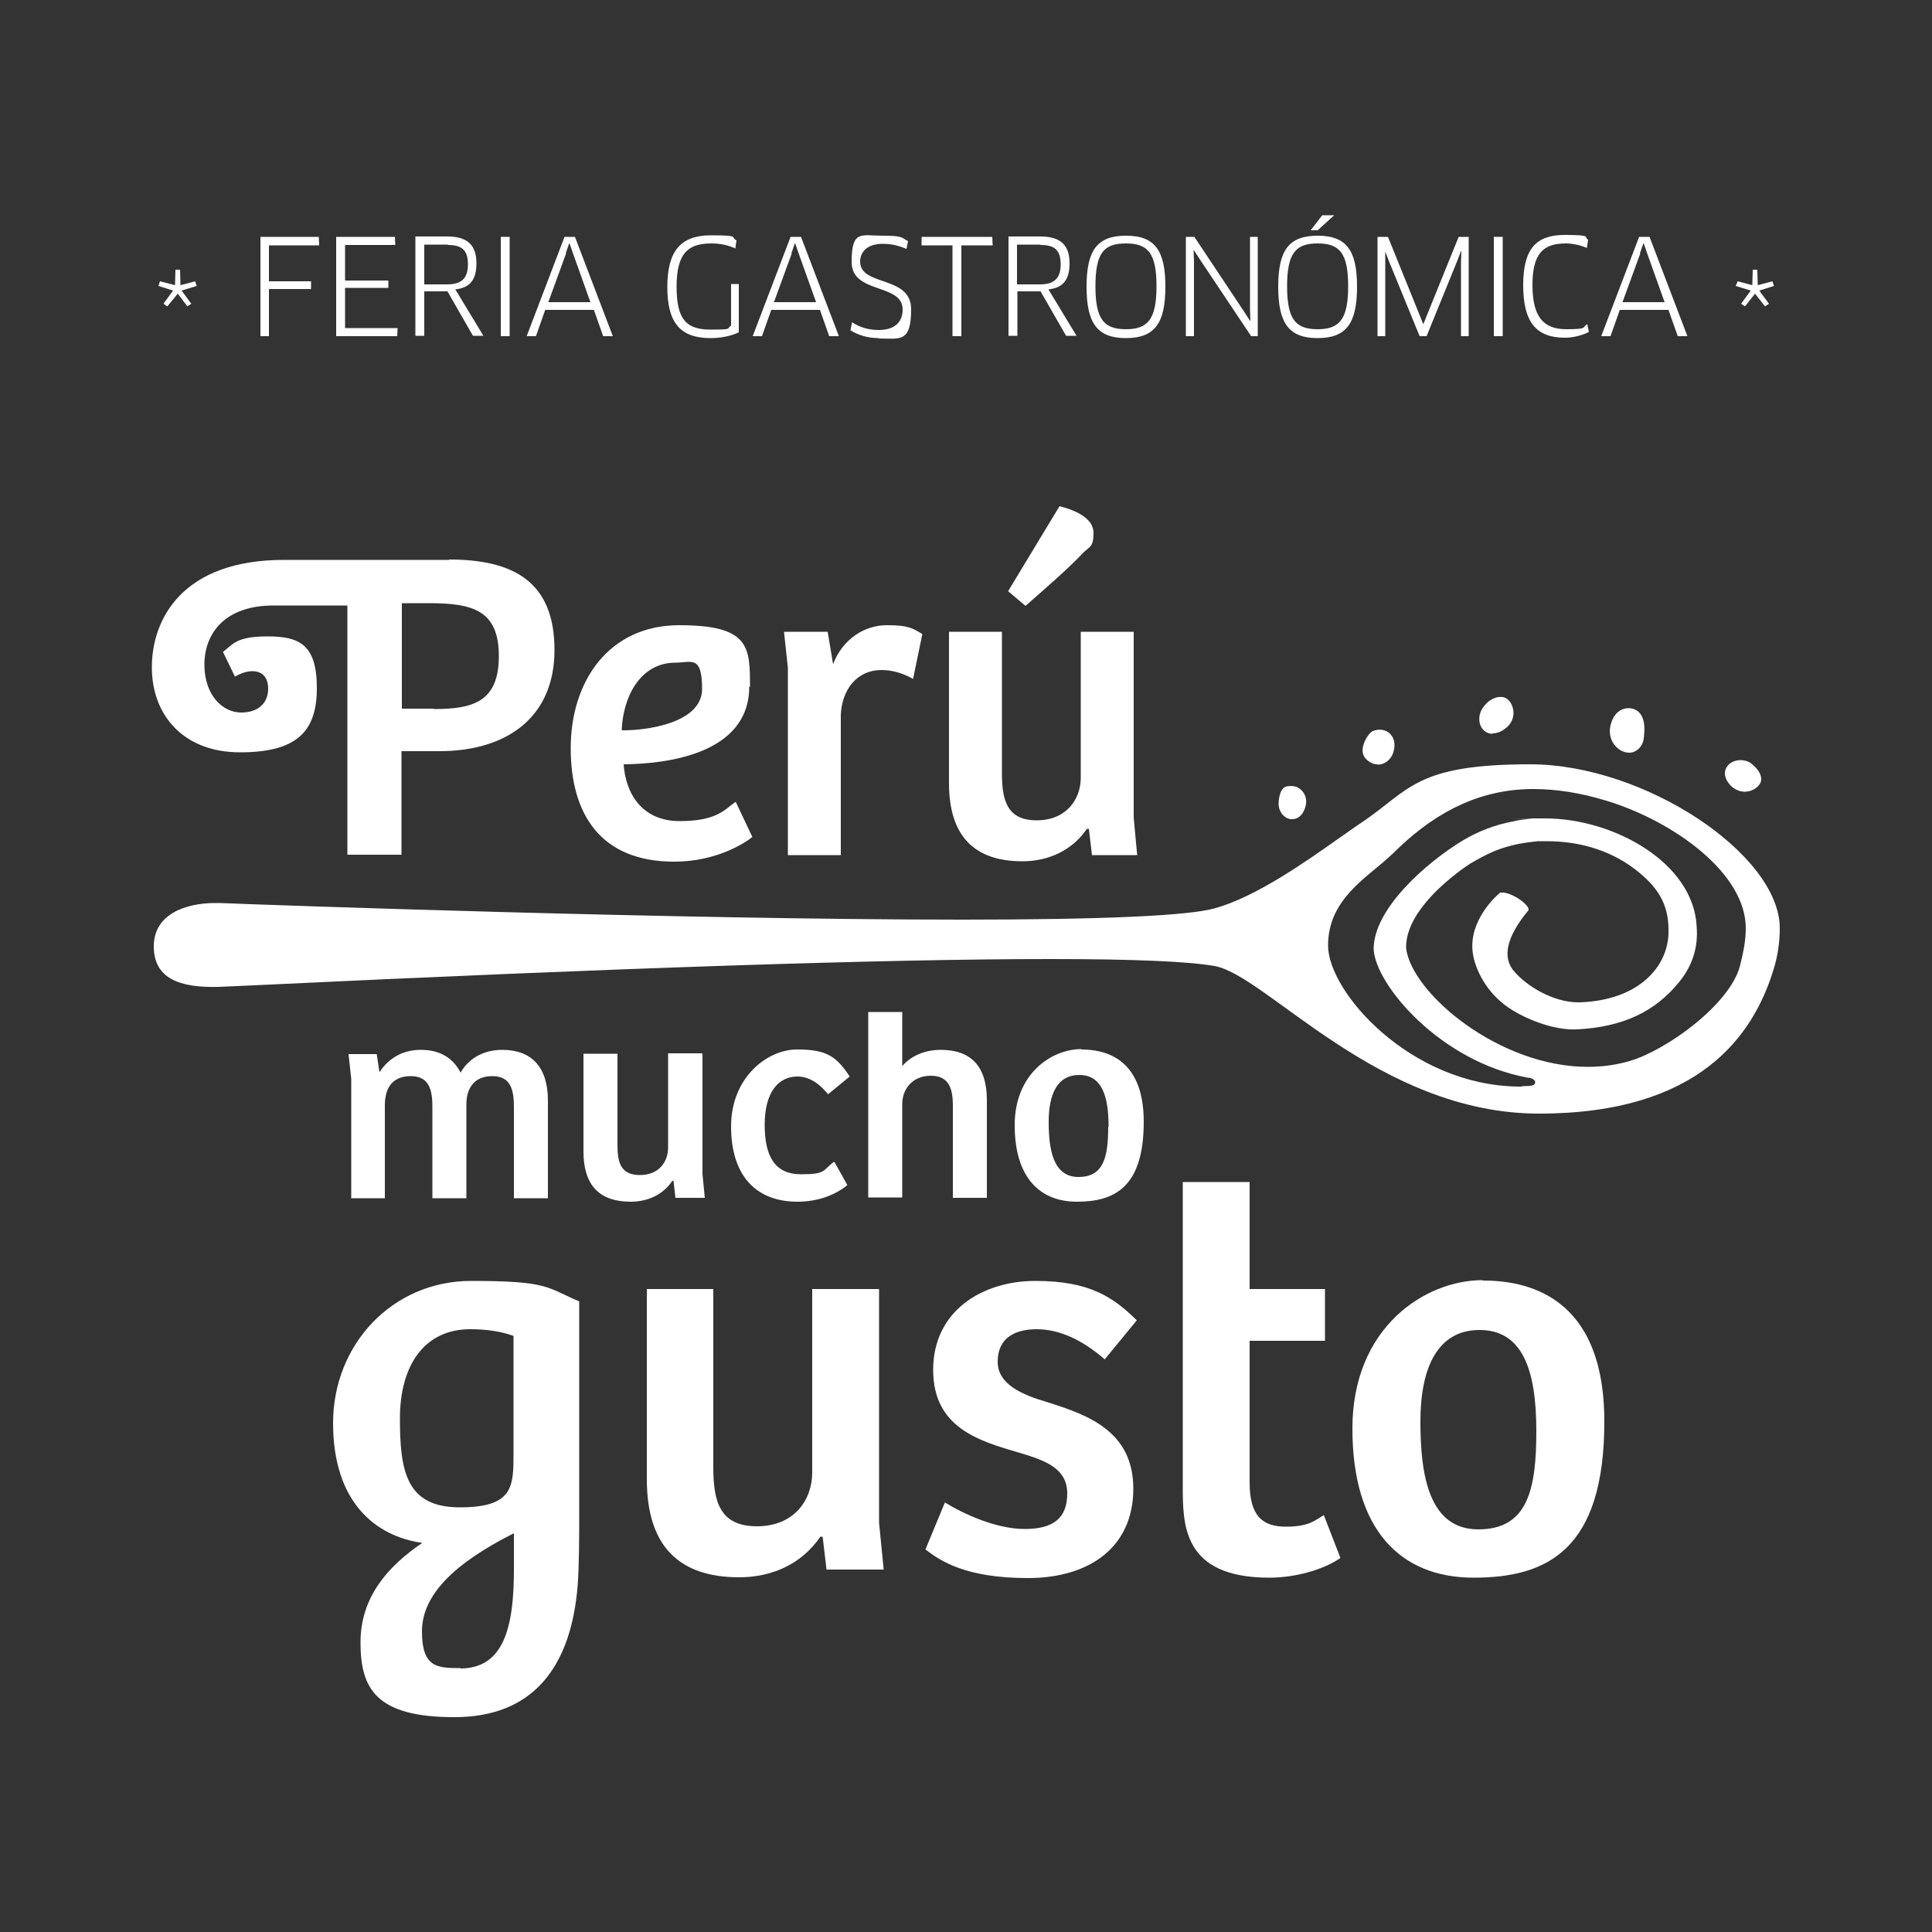 <?xml version="1.0" encoding="UTF-8"?>
<svg id="a" data-name="Capa 1" xmlns="http://www.w3.org/2000/svg" viewBox="0 0 500 500">
  <rect x="0" y="0" width="500" height="500" fill="#333333" stroke="none"/>
  <defs>
    <style>
      .b {
        fill: #fff;
      }
    </style>
  </defs>
  <g>
    <path class="b" d="M119.1,431.8c11.3,0,13.9-10.7,13.9-25.6v-9.4c-15.5,7.8-23.8,16-23.8,25.4s4,9.5,10,9.5M132.8,345.7c-3.3-1.2-7.1-1.7-11.1-1.7-12,0-18.2,9.5-18.2,23.1s1.6,23,15.5,23,13.9-5.4,13.9-14.1v-30.2ZM93.3,425c0-11.4,6.8-19.5,16-25.7-12.1-1.7-23.1-10.5-23.1-31s15.5-36.8,35.7-36.8,19.5,1.7,28,5.3v55c0,5,0,13.3-.4,18.5-1.7,21.2-11.6,34.1-31.9,34.1s-24.3-7.4-24.3-19.3"/>
    <path class="b" d="M227.5,333.6v60.5l1.2,12.1h-14.8l-1-8.5h-.6c-4.9,7.2-12.7,10.5-21,10.5-15.9,0-23.9-8.4-23.9-25.4v-49.2h17.2v46.1c0,8.8,1.6,15.3,11.3,15.3s14.3-6.9,14.3-13.9v-47.5h17.2Z"/>
    <path class="b" d="M244.5,388.8c4.8,3,13.3,6.9,20.7,6.9s11-2.8,11-9.2-5.5-8.5-12.3-10.5c-10.6-3.1-22.4-6.5-22.4-21.5s12.4-23,26.5-23,20.2,4.3,26.2,10.2l-8.3,10.1c-5.5-4.8-11.5-7.8-17.6-7.8s-10.1,2.6-10.1,8.4,6.1,8.5,12.9,10.5c10.5,3.3,22.2,7.5,22.2,22.4s-11.1,23.1-27.3,23.1-22.7-4.5-26.5-7.4l5.1-12.3Z"/>
    <path class="b" d="M323.4,305.9v27.7h19.5v13.4h-19.5v36.7c0,8.8,3.5,11.4,9.4,11.4s7.5-1.6,9.8-3l4.3,11.1c-4.3,3-11.6,5.1-18.4,5.1-22.6,0-22.4-13.9-22.4-24v-78.4h17.2Z"/>
    <path class="b" d="M397.6,370.3c0-16.2-3.8-26.1-14.7-26.1s-15.3,9.8-15.3,23.7,2.2,27.9,15,27.9,15-10.4,15-25.4M383.7,331.4c10.7,0,31.5,3.3,31.5,36.5s-14.8,40.4-33.8,40.4-31.4-12.4-31.4-38.6,18.8-38.4,33.7-38.4"/>
    <path class="b" d="M174.8,171.5c-9.2,0-13.6,9-13.9,17.5,6.2.1,20.8-1.8,20.8-10.7s-2.8-6.8-6.9-6.8M193.9,177.7c0,17.7-22,20-32.5,20.1.5,7.5,4.7,14.7,14.5,14.7s11.7-3.1,14.5-5l4.3,9.1c-1.9,1.6-9.4,6.4-20.2,6.4-19,0-26.8-12.2-26.8-29.4s9.8-31.8,28.1-31.8,18.3,5.7,18.3,16"/>
    <path class="b" d="M217.6,221.3h-13.7v-48.5l-1-9.3h11.3l1.4,8.4c2.5-6.6,8.2-10.1,13.9-10.1s6.7.8,9.2,2.3l-2.4,11.6c-2.5-1.4-5.2-2.3-8.2-2.3-6.2,0-10.2,4.9-10.5,11.6v36.3Z"/>
    <path class="b" d="M274.2,131c3.6.9,8.8,2.9,8.8,6.9s-1.1,3.4-3.1,5.6c-3.6,3.8-9.5,8.9-14.5,13.3l-4.5-3.8,13.3-22ZM293.4,163.5v48.1l.9,9.7h-11.7l-.8-6.8h-.5c-3.9,5.7-10.1,8.4-16.7,8.4-12.6,0-19-6.7-19-20.2v-39.2h13.7v36.6c0,7,1.3,12.2,9,12.2s11.4-5.5,11.4-11v-37.8h13.7Z"/>
    <path class="b" d="M90.9,310v-30.8l-.7-6.4h7.3l.7,4.7c2.4-3.7,6.1-5.8,10.7-5.8s8.2,1.8,10.3,5.9c2.2-3.9,6.2-5.9,10.8-5.9,7.5,0,11.8,4.4,11.8,13.1v25.3h-8.8v-23.5c0-4.4-.7-8.1-5.6-8.1s-6.7,3.4-6.7,7.3v24.3h-8.8v-23.5c0-4-.5-8.1-5.6-8.1s-6.7,3.5-6.7,7.6v24h-8.8Z"/>
    <path class="b" d="M181.8,272.8v31l.6,6.2h-7.6l-.5-4.4h-.3c-2.5,3.7-6.5,5.4-10.8,5.4-8.1,0-12.2-4.3-12.2-13v-25.3h8.8v23.6c0,4.5.8,7.8,5.8,7.8s7.3-3.5,7.3-7.1v-24.4h8.8Z"/>
    <path class="b" d="M216,300.8l3.3,5.9c-2.9,2.4-7.4,4.3-12.9,4.3-10.9,0-17.2-6.9-17.2-19.5s9.3-19.9,17.1-19.9,10.2,1.9,13.6,7l-5.6,4.6c-1.9-2.4-4.6-4.6-7.9-4.6-5,0-8.5,4.1-8.5,12.5s2.8,12.8,9.4,12.8,5.5-1,8.5-3.2"/>
    <path class="b" d="M224.7,310v-48.1h8.8v14c2.5-2.9,6.2-4.2,10-4.2,7.8,0,11.9,4.3,11.9,13v25.3h-8.8v-23.8c0-4.3-.9-7.8-5.7-7.8s-7.4,3.5-7.4,7.3v24.2h-8.8Z"/>
    <path class="b" d="M286.9,291.6c0-8.3-1.9-13.4-7.6-13.4s-7.9,5-7.9,12.1,1.1,14.3,7.7,14.3,7.7-5.3,7.7-13M279.8,271.6c5.5,0,16.2,1.7,16.2,18.7s-7.6,20.7-17.3,20.7-16.1-6.4-16.1-19.8,9.6-19.7,17.3-19.7"/>
    <path class="b" d="M394.1,281.2c-.4,0-.8,0-1.1,0h-.2c-27.9-.4-49.1-24.5-49.1-36.5s10-17.5,16-23.1c.8-.7,1.5-1.4,2-1.9,10.8-10.4,22.3-15.5,35.1-15.5,6,0,12.2,1,18.5,2.9l.7.2c17.4,5.4,35.9,18.8,35.8,33,0,3.5-.8,6.8-1.5,9.7-2.7,10.1-19.2,21.9-28.6,24.6-3.4,1-7,1.5-10.8,1.5-23,0-45.6-19.1-47-30.7-.2-8.6,9.4-16.8,15.1-20.9.3-.2.6-.4,1.2-.8l.4-.3c0,0,0,0,.1,0,1.8-1.1,3.7-2.1,5.5-2.9,3-1.3,6.2-2.1,9.3-2.5.8-.1,1.7-.2,2.5-.3.7,0,1.5,0,2.3,0,9.3,0,17.5,2.8,23.9,8.1,5.7,4.7,7.8,9.2,7.6,15.9-.3,8.4-7.5,17.1-22.8,17.7-.2,0-.4,0-.6,0-6.4,0-13.4-4.2-16.7-8.2-2.9-3.5-1.8-8.7,3.6-15.3.2-.2.3-.4.3-.4,0-.1,0-.4-.2-.7-1-1.7-4.6-3.8-6.5-3.8s-.5,0-.7.1c-.8.5-8.4,7.3-7,15.8.6,3.9,3.4,9.9,9.1,13.8,4.2,2.9,11.7,6,17.8,5.7,11.8-.6,20.2-4.5,26.5-12.3,3.4-4.2,4.9-8.9,4.5-14.2-.7-16.5-21.3-28.1-39.3-28.1s-2.2,0-3.3.1c-1.7.1-3.5.3-5,.7-4.4.8-8.9,2.5-12.9,4.9-9.3,5.6-23.2,17.7-23.1,28.2.5,9.2,17.3,29.1,39.9,33.2h.2c.6.1,1.7.4,1.7,1.2,0,.8-.8,1-3.5,1M271.8,248.2c21.4,0,35.7.6,42.5,1.8,13.4,2.3,42.4,38.2,84,38.2s55.4-20.3,60.6-37c1.2-3.7,1.7-7.4,1.7-11,0-19-34.9-42.4-64.6-42.4s-31.1,6.6-43.5,15c-1.6,1-3.3,2.3-5.2,3.6l-.3.2c-9.2,6.5-21.9,15.5-32.7,18.5-6.9,1.9-28.9,2.9-65.3,2.9-73,0-180.1-3.8-192.1-4.3h-.2c-.3,0-.7,0-1,0-7.7,0-15.9,2.9-15.9,11.2s6.6,10.8,16.9,10.5c.7,0,3.9-.2,8.9-.4,94.3-4.5,163.7-6.8,206.1-6.8"/>
    <path class="b" d="M356.4,197.8c-1.1,0-2.1-.6-2.8-1.3-2.4-2.2.3-6.5,1.5-7.2,1.4-.7,3.1-.6,4.3.3,1.3,1,1.8,2.7,1.3,4.7-.4,1.8-1.7,3.1-3.3,3.5-.3,0-.6.1-.9.1"/>
    <path class="b" d="M451.6,204.9c-1.3,0-2.7-.5-3.9-1.8-1.5-1.7-1.7-3.5-.6-4.9,1.3-1.6,3.8-1.9,5.7-.9,0,0,3,1.9,3,4.4,0,1.3-1.3,2.5-2.9,3-.4.1-.9.2-1.5.2"/>
    <path class="b" d="M334.5,212c-.2,0-.3,0-.5,0-1.8-.3-3.1-2-3.1-4,0,0,0-4.2,2.2-4.5,1.2-.2,2.6-.1,3.6.9,1.3,1.2,1.7,3,1,4.8-.7,2.1-2.1,2.8-3.3,2.8"/>
    <path class="b" d="M386.3,189.9c-.9,0-1.7-.3-2.4-1-1.4-1.4-1.4-4-.1-5.8,0,0,2-3.1,5.1-2.7,1.4.2,2.4,1.6,2.7,3.2.4,2-.5,4-2.4,5.2-1,.7-2,1-2.9,1"/>
    <path class="b" d="M421.7,194.8c-1.2,0-2.4-.5-3.3-1.4-1.7-1.6-2.2-4-1.4-6.4.9-2.7,2.8-3.9,4.9-3.7,4.5.5,3.6,6.6,3.6,6.6,0,3.1-1.6,4.2-2.5,4.6-.4.2-.9.3-1.4.3"/>
    <path class="b" d="M112.3,183.4h-8.3v-27.3h7c11.3,0,18.1,1.8,18.1,13.7s-6.8,13.7-16.8,13.7M116.3,144.9h-42.8c-26.3,0-34.2,15.3-34.2,27.8s8.3,22,22.8,22,19.9-5.2,19.9-16.6-4.6-13.4-12.8-13.4-8.9,2.1-11.5,4l3.1,6.4c1.4-.8,3-1.4,4.5-1.4,2.3,0,4.1,1.3,4.1,4.6s-2.2,6.1-7,6.1-9.5-4.5-9.5-12.4,5.1-15.3,17.9-15.3h19.1v64.5h14v-26.8h9.8c17.4,0,29.8-8.7,29.8-26.2s-10.4-23.4-27.3-23.4"/>
  </g>
  <g>
    <polygon class="b" points="69.6 63.5 69.6 72.8 80.5 72.8 80.5 74.8 69.6 74.8 69.6 87 67.4 87 67.4 61.3 82.5 61.3 82.6 63.5 69.6 63.5"/>
    <polygon class="b" points="102.9 84.9 102.8 87 87 87 87 61.3 102.2 61.3 102.3 63.4 89.3 63.4 89.3 72.6 100.5 72.6 100.5 74.5 89.3 74.5 89.3 84.9 102.9 84.9"/>
    <path class="b" d="M115.9,63.3h-6.1v10.3h5.9c3.7,0,5.4-1.5,5.4-5.2s-1.6-5-5.2-5M117.9,75l7.2,11.9h-2.7l-6.6-11.5h-6v11.5h-2.3v-25.7h8.3c5.2,0,7.5,2.3,7.5,6.9s-1.9,6.4-5.5,6.8"/>
    <rect class="b" x="129.6" y="61.3" width="2.3" height="25.7"/>
    <path class="b" d="M146.5,65.6l-4.6,12.6h10.9l-4.5-12.6-.9-2.6h-.1l-.9,2.6ZM153.5,80.2h-12.4l-2.4,6.8h-2.4l9.8-25.7h2.7l9.8,25.7h-2.5l-2.4-6.8Z"/>
    <path class="b" d="M191.2,86c-1.8.9-4.5,1.5-7.3,1.5-7.7,0-11.2-3.8-11.2-13.2s3.5-13.4,11.3-13.4,4.9.5,6.6,1.3l-.3,2.1c-1.7-.8-3.8-1.3-6.2-1.3-6.1,0-9,2.6-9,11.2s2.6,11.1,8.8,11.1,3.9-.3,5.3-1v-10.8h2v12.5Z"/>
    <path class="b" d="M204.9,65.6l-4.6,12.6h10.9l-4.5-12.6-.9-2.6h-.1l-.9,2.6ZM212,80.2h-12.4l-2.4,6.8h-2.4l9.8-25.7h2.7l9.8,25.7h-2.5l-2.4-6.8Z"/>
    <path class="b" d="M227.4,87.5c-2.9,0-5.3-.8-7.3-2l.4-2.1c2,1.3,4.2,2,6.9,2,4.1,0,6.2-2,6.2-5.3,0-6.9-13.2-3.9-13.2-12.3s2.5-6.8,8-6.8,4.8.5,6.6,1.4l-.4,2c-2-.8-3.8-1.3-6.1-1.3-4.2,0-5.9,2.2-5.9,4.6,0,6.5,13.2,3.5,13.2,12.3s-2.9,7.6-8.4,7.6"/>
    <polygon class="b" points="248.8 63.5 248.8 87 246.5 87 246.5 63.5 238.5 63.5 238.5 61.3 256.8 61.3 256.9 63.5 248.8 63.5"/>
    <path class="b" d="M269.3,63.3h-6.1v10.3h5.9c3.7,0,5.4-1.5,5.4-5.2s-1.6-5-5.2-5M271.4,75l7.2,11.9h-2.7l-6.6-11.5h-6v11.5h-2.3v-25.7h8.3c5.2,0,7.5,2.3,7.5,6.9s-1.9,6.4-5.5,6.8"/>
    <path class="b" d="M291.4,63c-5.7,0-7.9,2.4-7.9,11.1s2.3,11.1,7.9,11.1,7.9-2.5,7.9-11.1-2.2-11.1-7.9-11.1M291.4,87.5c-7.4,0-10.2-3.8-10.2-13.3s2.8-13.2,10.2-13.2,10.2,3.7,10.2,13.2-2.8,13.3-10.2,13.3"/>
    <polygon class="b" points="323.8 87 310.5 67.1 309 64.8 308.9 64.8 309 67.6 309 87 306.9 87 306.9 61.3 309.1 61.3 322 80.7 323.5 83 323.6 83 323.5 80.2 323.5 61.3 325.5 61.3 325.5 87 323.8 87"/>
    <path class="b" d="M345.3,55.7l-4.3,3.9h-1.8l3-3.9h3.1ZM341,63c-5.6,0-7.9,2.4-7.9,11.1s2.3,11.1,7.9,11.1,7.9-2.5,7.9-11.1-2.2-11.1-7.9-11.1M341,87.5c-7.4,0-10.2-3.8-10.2-13.3s2.8-13.2,10.2-13.2,10.2,3.7,10.2,13.2-2.8,13.3-10.2,13.3"/>
    <polygon class="b" points="359.2 61.3 367.3 81.3 368.3 83.8 368.4 83.8 369.4 81.3 377.5 61.3 380.1 61.3 380.1 87 378.1 87 378.1 67.8 378.2 65 378.1 65 377.1 67.6 369.2 87 367.4 87 359.5 67.7 358.5 65.1 358.5 65.1 358.5 67.9 358.5 87 356.5 87 356.5 61.3 359.2 61.3"/>
    <rect class="b" x="386.6" y="61.3" width="2.3" height="25.7"/>
    <path class="b" d="M410.8,64.2c-1.4-.6-3.5-1.2-5.6-1.2-5.9,0-8.6,2.7-8.6,10.8s2.8,11.4,8.7,11.4,4-.5,5.5-1.3l.4,2c-1.5.8-3.9,1.5-6.2,1.5-7.5,0-10.8-4.1-10.8-13.6s3.4-13,10.8-13,4.7.6,6,1.2l-.3,2.1Z"/>
    <path class="b" d="M424.5,65.6l-4.6,12.6h10.9l-4.5-12.6-.9-2.6h-.1l-.9,2.6ZM431.6,80.2h-12.4l-2.4,6.8h-2.4l9.8-25.7h2.7l9.8,25.7h-2.5l-2.4-6.8Z"/>
    <polygon class="b" points="46.6 69.8 46.7 73.8 50.5 72.8 50.9 74 47 75.2 49.5 78.6 48.5 79.3 46 76 43.3 79.3 42.3 78.6 44.8 75.2 41 74 41.4 72.8 45.3 73.8 45.4 69.8 46.6 69.8"/>
    <polygon class="b" points="454.8 69.8 454.9 73.8 458.7 72.8 459.1 74 455.3 75.2 457.8 78.6 456.8 79.3 454.2 76 451.6 79.3 450.6 78.6 453.1 75.2 449.2 74 449.7 72.8 453.5 73.8 453.6 69.8 454.8 69.8"/>
  </g>
</svg>